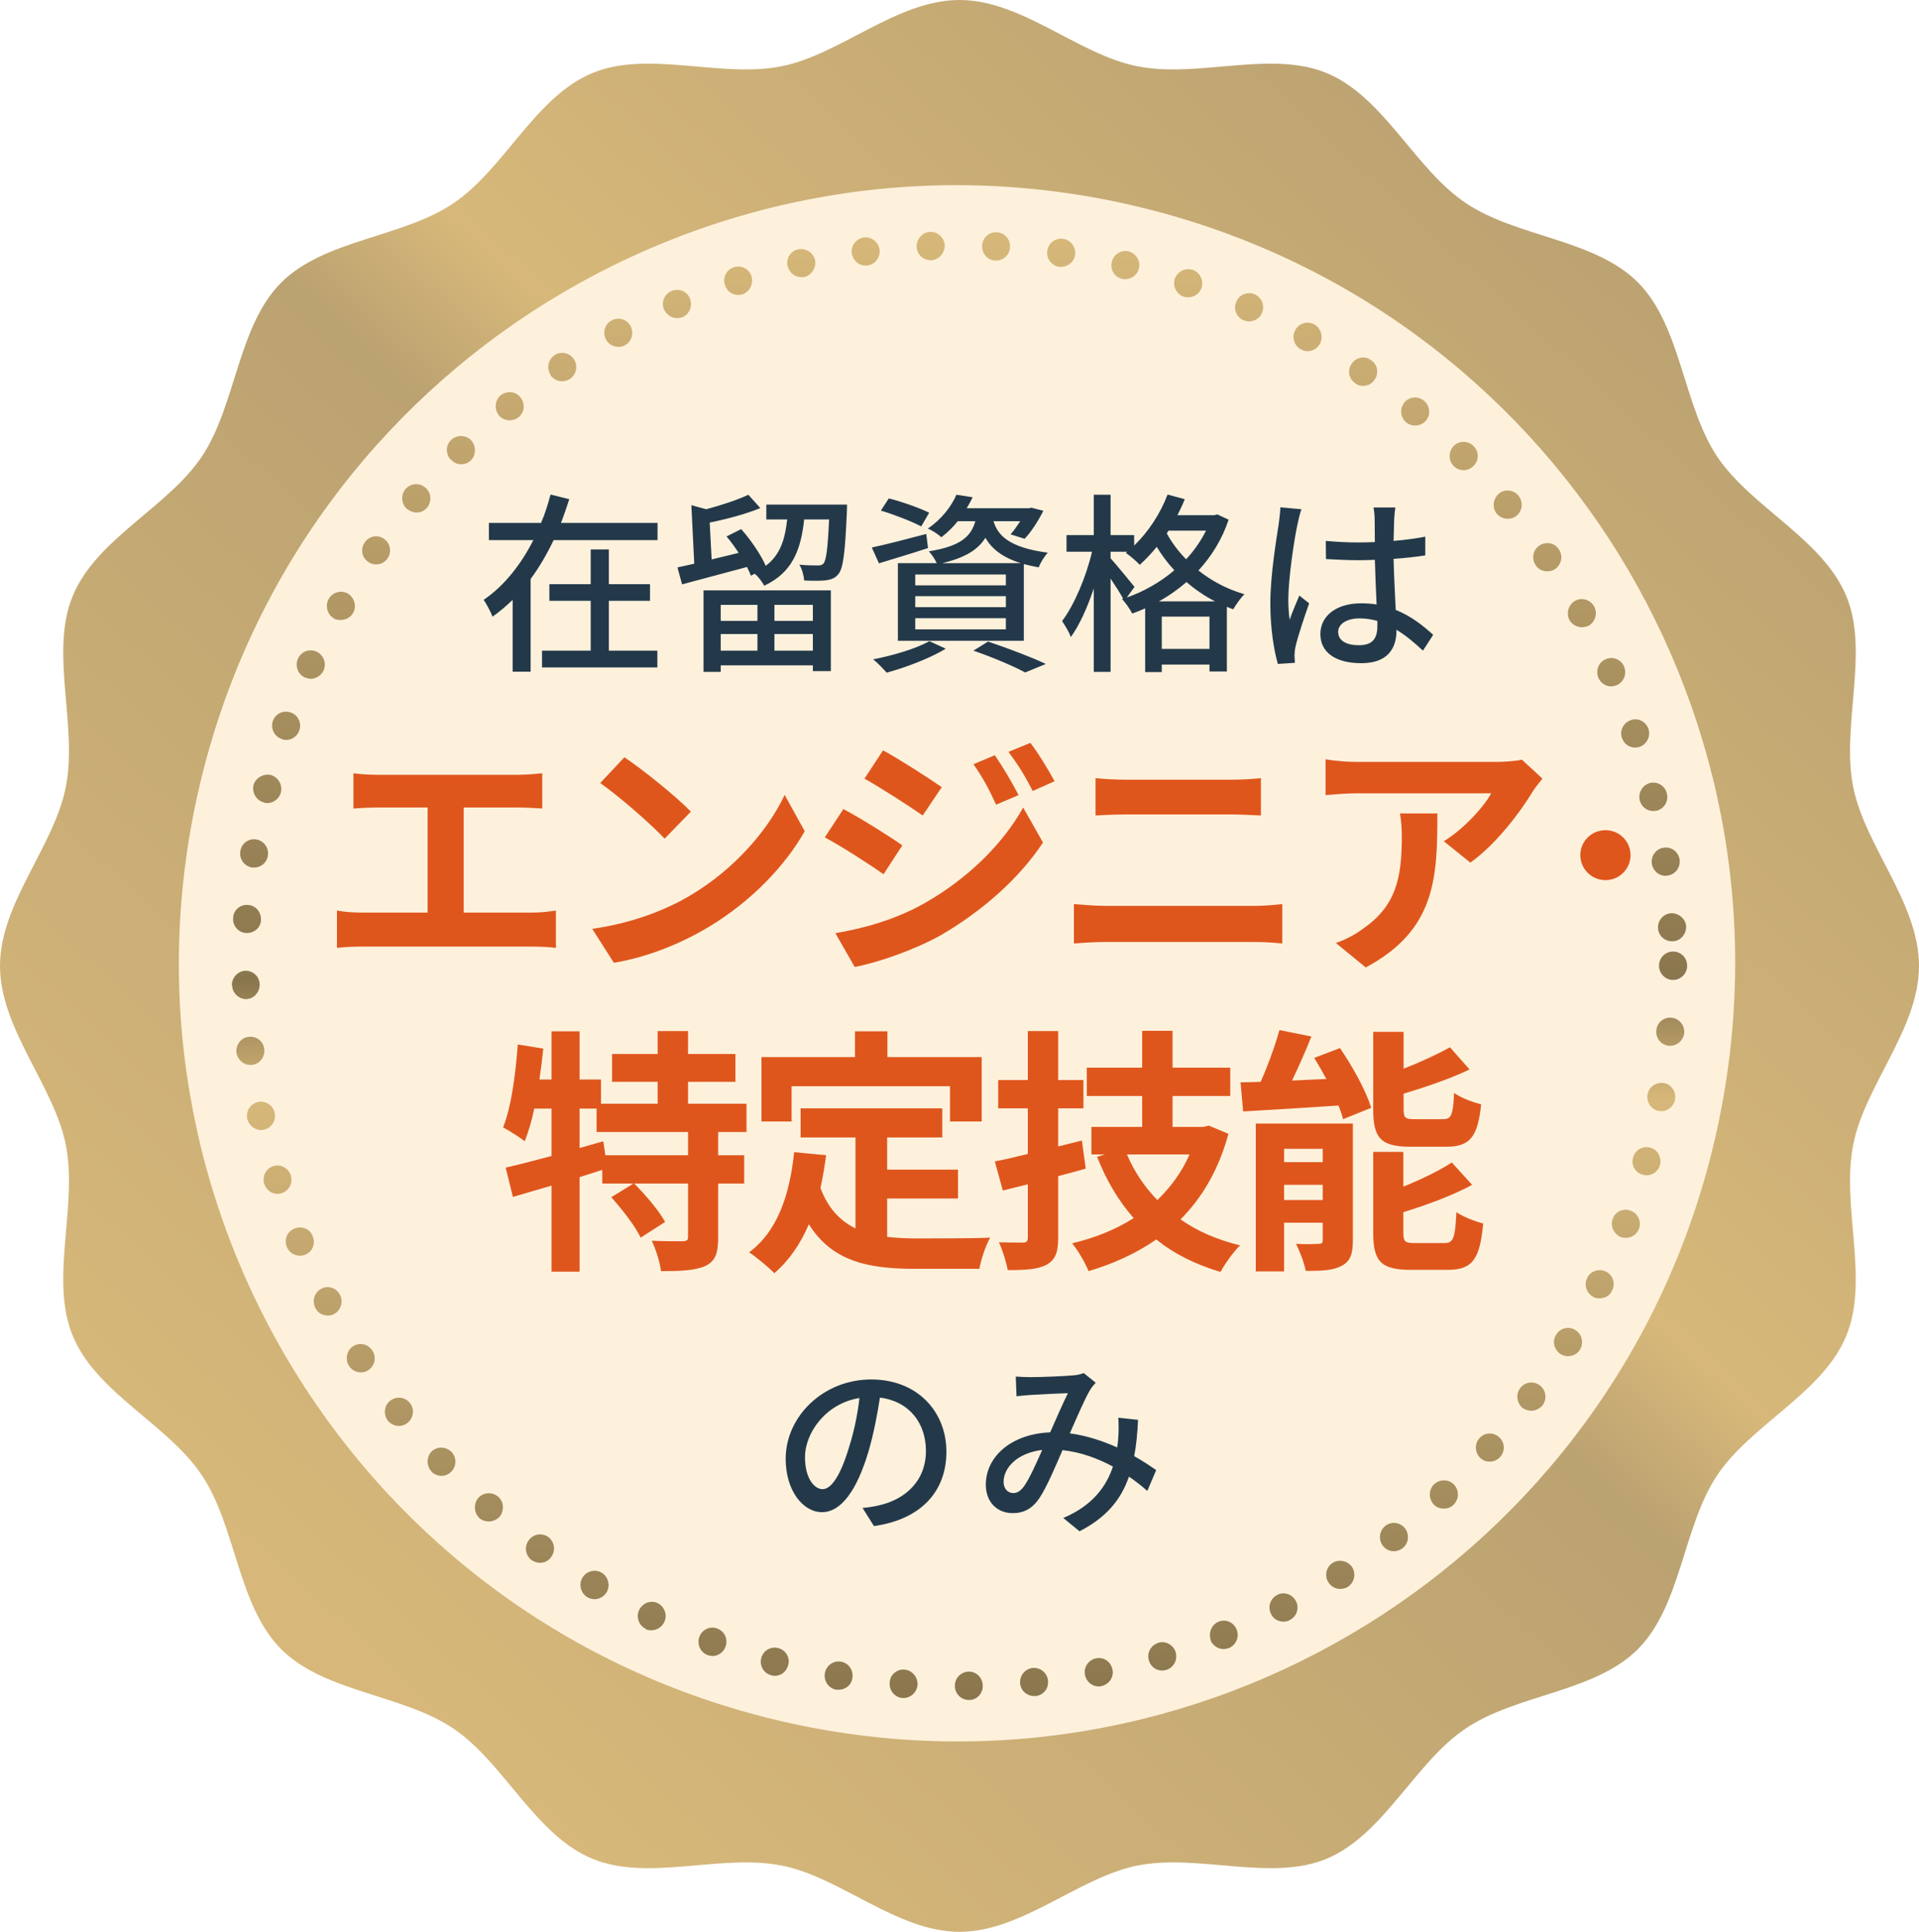 <svg width="149" height="150" viewBox="0 0 149 150" fill="none" xmlns="http://www.w3.org/2000/svg">
<path d="M149 75C149 79.889 144.779 84.292 143.889 88.899C142.948 93.66 145.161 99.343 143.355 103.72C141.525 108.174 135.956 110.606 133.312 114.573C130.667 118.567 130.54 124.659 127.184 128.038C123.828 131.416 117.751 131.544 113.81 134.206C109.868 136.843 107.453 142.449 103.029 144.317C98.681 146.135 93.036 143.908 88.307 144.855C83.73 145.776 79.356 150 74.5 150C69.644 150 65.27 145.751 60.693 144.855C55.964 143.908 50.319 146.135 45.971 144.317C41.547 142.474 39.132 136.869 35.19 134.206C31.224 131.544 25.172 131.416 21.816 128.038C18.46 124.659 18.333 118.541 15.688 114.573C13.069 110.606 7.475 108.174 5.645 103.72C3.839 99.343 6.052 93.66 5.111 88.899C4.195 84.292 0 79.889 0 75C0 70.111 4.221 65.708 5.111 61.101C6.052 56.34 3.839 50.657 5.645 46.28C7.475 41.826 13.044 39.394 15.688 35.427C18.333 31.433 18.46 25.341 21.816 21.962C25.172 18.584 31.249 18.456 35.19 15.793C39.132 13.157 41.547 7.526 45.971 5.683C50.319 3.865 55.964 6.092 60.693 5.145C65.27 4.224 69.644 0 74.5 0C79.356 0 83.73 4.249 88.307 5.145C93.036 6.092 98.681 3.865 103.029 5.683C107.453 7.526 109.868 13.131 113.81 15.768C117.776 18.43 123.828 18.558 127.184 21.937C130.54 25.316 130.667 31.433 133.312 35.427C135.931 39.369 141.499 41.826 143.355 46.28C145.161 50.657 142.948 56.34 143.889 61.101C144.805 65.708 149 70.111 149 75Z" fill="url(#paint0_linear_215_70)"/>
<path d="M133.098 88.674C140.761 56.205 120.652 23.672 88.183 16.008C55.714 8.345 23.181 28.454 15.517 60.923C7.854 93.392 27.963 125.925 60.432 133.589C92.901 141.252 125.435 121.143 133.098 88.674Z" fill="#FEF1DC"/>
<path d="M74.144 130.922C74.118 130.306 74.602 129.818 75.212 129.792C75.823 129.792 76.306 130.28 76.306 130.896C76.306 131.512 75.848 132 75.238 132C74.627 132 74.144 131.512 74.144 130.922ZM70.074 131.846C69.463 131.795 69.031 131.256 69.082 130.665C69.082 130.049 69.641 129.587 70.226 129.638C70.837 129.69 71.269 130.229 71.244 130.819C71.193 131.41 70.71 131.846 70.15 131.846H70.074ZM79.206 130.717C79.155 130.1 79.588 129.587 80.173 129.51C80.783 129.459 81.318 129.895 81.368 130.485C81.445 131.102 81.012 131.641 80.402 131.692H80.3C79.74 131.692 79.257 131.281 79.206 130.717ZM64.935 131.204C64.35 131.102 63.943 130.537 64.045 129.921C64.146 129.33 64.706 128.92 65.291 129.022C65.902 129.125 66.283 129.69 66.181 130.306C66.105 130.845 65.647 131.204 65.113 131.204H64.935ZM84.243 130.049C84.116 129.459 84.523 128.868 85.108 128.766C85.693 128.637 86.253 129.022 86.38 129.638C86.507 130.229 86.1 130.794 85.515 130.922C85.515 130.922 85.388 130.948 85.312 130.948C84.803 130.948 84.345 130.588 84.243 130.049ZM59.873 130.075C59.288 129.921 58.957 129.33 59.109 128.74C59.262 128.15 59.847 127.816 60.432 127.97C61.017 128.124 61.373 128.714 61.195 129.305C61.068 129.792 60.636 130.126 60.152 130.126C60.152 130.126 59.974 130.126 59.873 130.075ZM89.204 128.92C89.026 128.355 89.356 127.739 89.942 127.559H89.916C90.501 127.379 91.112 127.713 91.29 128.304C91.442 128.894 91.137 129.484 90.552 129.664C90.552 129.664 90.349 129.715 90.247 129.715C89.763 129.715 89.331 129.407 89.204 128.92ZM54.937 128.509C54.378 128.304 54.098 127.662 54.301 127.097C54.505 126.532 55.141 126.224 55.701 126.455C56.26 126.661 56.54 127.277 56.337 127.842C56.184 128.304 55.752 128.586 55.319 128.586C55.319 128.586 55.065 128.56 54.937 128.509ZM94.012 127.354C93.808 126.789 94.063 126.147 94.622 125.916C95.182 125.685 95.792 125.968 96.021 126.532C96.25 127.097 95.971 127.739 95.411 127.97C95.411 127.97 95.156 128.047 95.004 128.047C94.571 128.047 94.164 127.764 93.986 127.354H94.012ZM50.155 126.481C49.595 126.224 49.366 125.557 49.621 125.018C49.901 124.453 50.536 124.222 51.071 124.479C51.605 124.761 51.834 125.403 51.58 125.942C51.376 126.353 50.994 126.584 50.587 126.584C50.435 126.584 50.282 126.584 50.104 126.481H50.155ZM98.692 125.326C98.413 124.787 98.616 124.119 99.176 123.837C99.685 123.555 100.346 123.786 100.626 124.325C100.906 124.864 100.677 125.531 100.143 125.788C99.99 125.891 99.812 125.916 99.659 125.916C99.252 125.916 98.871 125.711 98.692 125.326ZM45.601 124.017C45.093 123.709 44.914 123.016 45.22 122.502C45.525 121.989 46.212 121.809 46.721 122.117C47.229 122.425 47.407 123.118 47.102 123.632C46.899 123.965 46.542 124.171 46.161 124.171C45.983 124.171 45.779 124.119 45.601 124.017ZM103.144 122.862C102.814 122.348 102.966 121.681 103.475 121.347C103.984 121.039 104.671 121.193 105.001 121.706C105.307 122.22 105.154 122.887 104.645 123.221C104.467 123.324 104.264 123.375 104.06 123.375C103.704 123.375 103.348 123.195 103.144 122.862ZM41.277 121.142C40.793 120.782 40.692 120.089 41.048 119.602C41.404 119.114 42.065 118.985 42.574 119.345C43.057 119.704 43.159 120.397 42.803 120.885C42.599 121.193 42.269 121.347 41.913 121.347C41.709 121.347 41.48 121.27 41.277 121.142ZM107.367 120.012C107.011 119.55 107.087 118.857 107.571 118.472C108.029 118.113 108.715 118.19 109.097 118.677C109.453 119.165 109.377 119.858 108.894 120.218C108.69 120.372 108.461 120.449 108.232 120.449C107.901 120.449 107.571 120.295 107.367 120.012ZM37.232 117.882C36.799 117.471 36.748 116.778 37.13 116.316C37.537 115.854 38.224 115.828 38.682 116.213C39.14 116.624 39.165 117.317 38.784 117.779C38.555 118.01 38.249 118.138 37.97 118.138C37.715 118.138 37.435 118.061 37.232 117.882ZM111.31 116.804C110.903 116.341 110.929 115.648 111.361 115.238C111.819 114.827 112.506 114.853 112.913 115.289C113.32 115.751 113.294 116.444 112.837 116.855C112.633 117.06 112.379 117.137 112.099 117.137C111.819 117.137 111.514 117.035 111.31 116.804ZM33.518 114.262C33.085 113.826 33.111 113.107 33.518 112.696C33.95 112.286 34.637 112.311 35.07 112.748C35.477 113.184 35.451 113.877 35.019 114.288C34.815 114.493 34.535 114.596 34.281 114.596C33.976 114.596 33.696 114.468 33.492 114.262H33.518ZM114.948 113.21C114.516 112.825 114.465 112.106 114.872 111.67C115.279 111.208 115.966 111.182 116.398 111.593C116.856 111.978 116.881 112.696 116.474 113.133C116.271 113.364 115.966 113.492 115.66 113.492C115.406 113.492 115.152 113.415 114.948 113.21ZM30.109 110.309C29.753 109.821 29.829 109.128 30.287 108.769C30.77 108.384 31.457 108.461 31.839 108.949C32.195 109.411 32.119 110.104 31.635 110.489C31.432 110.643 31.203 110.72 30.974 110.72C30.643 110.72 30.338 110.566 30.109 110.309ZM118.23 109.334C117.772 108.949 117.67 108.281 118.026 107.793C118.382 107.306 119.069 107.203 119.552 107.562C120.036 107.922 120.138 108.615 119.781 109.103C119.552 109.385 119.222 109.539 118.891 109.539C118.662 109.539 118.433 109.462 118.23 109.334ZM27.107 106.074C26.776 105.56 26.904 104.867 27.412 104.533C27.921 104.2 28.583 104.354 28.913 104.867C29.244 105.381 29.117 106.048 28.608 106.382C28.43 106.51 28.227 106.561 28.023 106.561C27.667 106.561 27.311 106.382 27.107 106.074ZM121.181 105.15C120.672 104.816 120.494 104.148 120.824 103.635C121.13 103.122 121.817 102.942 122.325 103.276C122.834 103.584 122.987 104.251 122.681 104.79C122.478 105.124 122.122 105.304 121.74 105.304C121.562 105.304 121.359 105.252 121.181 105.15ZM24.487 101.556C24.207 101.017 24.411 100.349 24.945 100.067C25.454 99.785 26.115 99.99 26.395 100.529C26.675 101.068 26.471 101.735 25.962 102.018C25.784 102.12 25.606 102.146 25.454 102.146C25.047 102.146 24.665 101.941 24.487 101.556ZM123.724 100.709C123.19 100.426 122.961 99.785 123.241 99.22C123.495 98.681 124.157 98.475 124.691 98.732C125.225 98.989 125.454 99.656 125.174 100.195C124.996 100.606 124.615 100.811 124.208 100.811C124.055 100.811 123.877 100.811 123.724 100.709ZM22.274 96.832C22.045 96.268 22.274 95.626 22.859 95.395C23.419 95.164 24.055 95.395 24.283 95.985C24.512 96.55 24.283 97.192 23.698 97.423C23.571 97.474 23.419 97.5 23.266 97.5C22.859 97.5 22.452 97.243 22.274 96.832ZM125.861 96.062C125.302 95.831 124.996 95.19 125.225 94.625C125.429 94.06 126.065 93.778 126.624 94.009C127.184 94.214 127.464 94.856 127.26 95.421C127.082 95.857 126.675 96.114 126.243 96.114C126.243 96.114 125.989 96.114 125.861 96.062ZM20.518 91.93C20.34 91.339 20.646 90.723 21.231 90.543C21.79 90.364 22.401 90.698 22.579 91.262C22.757 91.853 22.452 92.469 21.867 92.648C21.867 92.648 21.663 92.7 21.561 92.7C21.078 92.7 20.671 92.392 20.518 91.93ZM127.54 91.211C126.955 91.057 126.624 90.441 126.803 89.876C126.955 89.286 127.54 88.952 128.125 89.106C128.71 89.26 129.041 89.876 128.889 90.466C128.761 90.954 128.303 91.262 127.846 91.262C127.846 91.262 127.642 91.237 127.54 91.211ZM19.196 86.873C19.068 86.282 19.45 85.692 20.035 85.564C20.62 85.435 21.205 85.82 21.332 86.411C21.46 87.001 21.078 87.591 20.493 87.72C20.493 87.72 20.34 87.746 20.264 87.746C19.781 87.746 19.323 87.386 19.196 86.873ZM128.787 86.257C128.202 86.154 127.82 85.564 127.922 84.973C128.024 84.383 128.609 83.998 129.194 84.1C129.779 84.203 130.161 84.768 130.059 85.384C129.957 85.897 129.499 86.282 128.99 86.282C128.99 86.282 128.863 86.257 128.787 86.257ZM18.356 81.713C18.305 81.123 18.712 80.558 19.323 80.507C19.908 80.43 20.468 80.866 20.518 81.456C20.595 82.073 20.162 82.612 19.577 82.689H19.45C18.89 82.689 18.433 82.278 18.356 81.713ZM129.575 81.2C128.99 81.148 128.532 80.609 128.609 79.993C128.66 79.403 129.168 78.966 129.779 79.018C130.364 79.069 130.822 79.608 130.771 80.199C130.72 80.763 130.237 81.2 129.677 81.2H129.575ZM18 76.502C18 75.912 18.458 75.398 19.068 75.373C19.654 75.373 20.162 75.835 20.162 76.451C20.162 77.067 19.704 77.555 19.119 77.58C18.534 77.58 18.025 77.093 18.025 76.502H18ZM128.812 74.988C128.812 74.372 129.296 73.884 129.906 73.884C130.517 73.884 131 74.372 131 74.988C131 75.578 130.517 76.091 129.906 76.091C129.296 76.091 128.812 75.578 128.812 74.988ZM128.736 72.061C128.71 71.445 129.168 70.932 129.779 70.906C130.364 70.906 130.873 71.343 130.924 71.933C130.924 72.549 130.491 73.062 129.881 73.088H129.83C129.245 73.088 128.761 72.652 128.736 72.061ZM19.119 72.446C18.509 72.421 18.051 71.882 18.102 71.291C18.102 70.675 18.661 70.213 19.247 70.264C19.857 70.29 20.29 70.829 20.264 71.42C20.264 72.01 19.755 72.446 19.17 72.446H19.119ZM128.253 67.056C128.176 66.465 128.583 65.901 129.168 65.824C129.779 65.721 130.313 66.132 130.415 66.748C130.491 67.338 130.084 67.903 129.499 67.98C129.499 67.98 129.372 68.005 129.321 68.005C128.787 68.005 128.329 67.595 128.253 67.056ZM19.577 67.364C18.967 67.261 18.56 66.696 18.661 66.106C18.738 65.49 19.297 65.079 19.908 65.182C20.493 65.284 20.9 65.849 20.798 66.44C20.722 66.979 20.264 67.364 19.73 67.364H19.577ZM127.311 62.127C127.184 61.537 127.54 60.946 128.125 60.792C128.71 60.664 129.296 61.023 129.423 61.614C129.575 62.204 129.219 62.795 128.634 62.949C128.634 62.949 128.456 62.974 128.38 62.974C127.871 62.974 127.439 62.641 127.311 62.127ZM20.493 62.307C19.908 62.153 19.552 61.562 19.679 60.972C19.832 60.407 20.442 60.048 21.027 60.176C21.587 60.33 21.943 60.921 21.816 61.511C21.689 62.025 21.231 62.358 20.747 62.358C20.747 62.358 20.569 62.358 20.493 62.307ZM125.938 57.301C125.734 56.736 126.039 56.12 126.624 55.915C127.184 55.71 127.795 56.018 127.998 56.608C128.176 57.173 127.871 57.789 127.311 57.994C127.311 57.994 127.082 58.046 126.955 58.046C126.497 58.046 126.09 57.763 125.938 57.301ZM21.867 57.378C21.282 57.173 21.002 56.557 21.18 55.992C21.383 55.402 22.019 55.119 22.579 55.325C23.139 55.504 23.444 56.146 23.24 56.711C23.088 57.173 22.655 57.455 22.223 57.455C22.096 57.455 21.968 57.43 21.867 57.378ZM124.106 52.629C123.877 52.09 124.106 51.423 124.666 51.192C125.2 50.935 125.861 51.192 126.09 51.731C126.345 52.296 126.09 52.937 125.556 53.194C125.403 53.245 125.251 53.297 125.098 53.297C124.691 53.297 124.284 53.04 124.106 52.629ZM23.673 52.604C23.113 52.347 22.884 51.68 23.139 51.141C23.393 50.576 24.029 50.345 24.589 50.602C25.123 50.858 25.377 51.5 25.123 52.065C24.945 52.45 24.538 52.706 24.131 52.706C23.978 52.706 23.826 52.655 23.673 52.604ZM121.867 48.163C121.588 47.624 121.766 46.956 122.3 46.648C122.809 46.366 123.47 46.546 123.775 47.085C124.055 47.598 123.877 48.266 123.368 48.574C123.19 48.651 123.012 48.702 122.809 48.702C122.452 48.702 122.071 48.496 121.867 48.163ZM25.912 48.009C25.403 47.701 25.225 47.033 25.53 46.494C25.81 45.981 26.497 45.801 27.005 46.084C27.514 46.392 27.718 47.085 27.412 47.598C27.209 47.958 26.827 48.137 26.471 48.137C26.268 48.137 26.09 48.137 25.912 48.009ZM119.247 43.902C118.891 43.388 119.018 42.695 119.527 42.361C120.01 42.028 120.697 42.13 121.028 42.644C121.384 43.132 121.257 43.825 120.748 44.184C120.57 44.312 120.341 44.364 120.138 44.364C119.781 44.364 119.451 44.21 119.247 43.902ZM28.583 43.619C28.074 43.286 27.972 42.593 28.328 42.105C28.659 41.617 29.346 41.489 29.829 41.848C30.312 42.182 30.44 42.875 30.084 43.363C29.88 43.671 29.549 43.825 29.193 43.825C28.99 43.825 28.761 43.773 28.583 43.619ZM116.22 39.897C115.838 39.435 115.915 38.742 116.373 38.331C116.83 37.946 117.517 38.023 117.899 38.485C118.281 38.947 118.23 39.641 117.772 40.026C117.568 40.205 117.314 40.282 117.059 40.282C116.754 40.282 116.449 40.154 116.22 39.897ZM31.61 39.538C31.152 39.127 31.101 38.434 31.483 37.972C31.89 37.51 32.577 37.459 33.034 37.869C33.492 38.254 33.543 38.947 33.162 39.41C32.958 39.666 32.653 39.794 32.348 39.794C32.093 39.794 31.839 39.692 31.635 39.538H31.61ZM112.862 36.175C112.455 35.764 112.455 35.071 112.862 34.635C113.294 34.199 113.981 34.199 114.414 34.635C114.846 35.046 114.846 35.764 114.414 36.175C114.185 36.406 113.905 36.509 113.651 36.509C113.345 36.509 113.091 36.406 112.862 36.175ZM35.019 35.713C34.586 35.277 34.586 34.584 35.019 34.173C35.451 33.736 36.163 33.762 36.571 34.173C36.977 34.609 36.977 35.328 36.571 35.739C36.367 35.944 36.087 36.047 35.807 36.047C35.528 36.047 35.248 35.944 35.044 35.713H35.019ZM109.199 32.812C108.715 32.427 108.665 31.709 109.046 31.247C109.428 30.785 110.115 30.733 110.572 31.118C111.03 31.503 111.107 32.196 110.725 32.658C110.496 32.915 110.191 33.043 109.886 33.043C109.631 33.043 109.402 32.966 109.199 32.812ZM38.733 32.248C38.351 31.76 38.428 31.067 38.885 30.682C39.369 30.322 40.056 30.374 40.412 30.861C40.793 31.323 40.742 32.017 40.259 32.402C40.056 32.556 39.827 32.633 39.572 32.633C39.267 32.633 38.936 32.504 38.733 32.248ZM105.23 29.758C104.722 29.424 104.594 28.731 104.95 28.243C105.281 27.73 105.968 27.601 106.451 27.961C106.96 28.294 107.087 28.988 106.731 29.475C106.528 29.809 106.172 29.963 105.841 29.963C105.612 29.963 105.408 29.912 105.23 29.758ZM42.752 29.116C42.421 28.602 42.549 27.935 43.057 27.576C43.566 27.242 44.228 27.396 44.558 27.884C44.889 28.397 44.762 29.09 44.253 29.424C44.05 29.552 43.846 29.604 43.642 29.604C43.286 29.604 42.956 29.424 42.727 29.116H42.752ZM100.982 27.114C100.473 26.831 100.27 26.138 100.575 25.625C100.855 25.086 101.542 24.906 102.05 25.189C102.585 25.497 102.763 26.164 102.483 26.703C102.279 27.062 101.898 27.268 101.516 27.268C101.338 27.268 101.16 27.216 100.982 27.114ZM47.051 26.369C46.772 25.83 46.95 25.163 47.484 24.88C48.018 24.598 48.679 24.778 48.959 25.317C49.239 25.856 49.061 26.523 48.527 26.806C48.374 26.908 48.171 26.934 48.018 26.934C47.611 26.934 47.255 26.729 47.051 26.369ZM96.53 24.855C95.996 24.624 95.742 23.982 95.996 23.417C96.225 22.852 96.886 22.622 97.421 22.852C97.98 23.109 98.235 23.751 97.98 24.316C97.802 24.726 97.395 24.957 96.988 24.957C96.835 24.957 96.683 24.932 96.53 24.855ZM51.554 24.033C51.325 23.469 51.58 22.827 52.139 22.596C52.699 22.365 53.335 22.596 53.564 23.161C53.793 23.725 53.564 24.367 53.004 24.624C52.851 24.675 52.724 24.701 52.572 24.701C52.139 24.701 51.758 24.444 51.554 24.033ZM91.9 23.032C91.341 22.852 91.035 22.211 91.213 21.646C91.417 21.081 92.028 20.773 92.613 20.953C93.172 21.158 93.478 21.774 93.299 22.339C93.147 22.801 92.714 23.084 92.256 23.084C92.256 23.084 92.028 23.084 91.9 23.032ZM56.286 22.134C56.082 21.569 56.413 20.927 56.972 20.748C57.558 20.568 58.168 20.876 58.346 21.441C58.524 22.031 58.219 22.647 57.659 22.852C57.659 22.852 57.43 22.904 57.303 22.904C56.845 22.904 56.438 22.596 56.286 22.134ZM87.118 21.646C86.533 21.518 86.177 20.927 86.329 20.337C86.456 19.747 87.041 19.387 87.626 19.515C88.212 19.669 88.568 20.26 88.441 20.825C88.313 21.338 87.881 21.672 87.372 21.672C87.372 21.672 87.219 21.672 87.118 21.672V21.646ZM61.145 20.671C61.017 20.08 61.373 19.49 61.959 19.361C62.544 19.233 63.129 19.593 63.281 20.183C63.409 20.773 63.027 21.364 62.442 21.518C62.442 21.518 62.289 21.518 62.213 21.518C61.704 21.518 61.272 21.158 61.145 20.645V20.671ZM82.233 20.722C81.648 20.619 81.216 20.08 81.318 19.464C81.394 18.874 81.954 18.463 82.539 18.54C83.124 18.617 83.556 19.182 83.48 19.772C83.404 20.337 82.92 20.722 82.386 20.722H82.233ZM66.131 19.669C66.054 19.079 66.461 18.54 67.072 18.437C67.657 18.36 68.217 18.797 68.293 19.387C68.369 20.003 67.937 20.542 67.352 20.619C67.352 20.619 67.25 20.619 67.199 20.619C66.665 20.619 66.207 20.209 66.131 19.644V19.669ZM77.273 20.234C76.688 20.209 76.23 19.695 76.255 19.079C76.281 18.463 76.79 18.001 77.4 18.027C78.011 18.078 78.469 18.591 78.418 19.182C78.418 19.772 77.909 20.234 77.324 20.234H77.273ZM71.168 19.156C71.168 18.54 71.625 18.027 72.21 18.001C72.821 17.975 73.33 18.463 73.355 19.053C73.355 19.669 72.897 20.183 72.312 20.209H72.261C71.676 20.209 71.193 19.747 71.168 19.156Z" fill="url(#paint1_linear_215_70)"/>
<path d="M47.275 46.65V50.52H51.04V51.825H42.085V50.52H45.865V46.65H42.655V45.36H45.865V42.66H47.275V45.36H50.47V46.65H47.275ZM43.555 40.605H51.055V41.94H42.985C42.475 43.005 41.89 44.025 41.2 44.955V52.155H39.805V46.575C39.325 47.04 38.8 47.49 38.245 47.88C38.095 47.505 37.78 46.905 37.555 46.575C39.205 45.45 40.48 43.77 41.41 41.94H37.96V40.605H42.01C42.325 39.87 42.55 39.135 42.745 38.4L44.2 38.76C44.005 39.375 43.795 39.99 43.555 40.605ZM58.81 46.965H55.96V48.21H58.81V46.965ZM63.115 48.21V46.965H60.13V48.21H63.115ZM60.13 50.52H63.115V49.23H60.13V50.52ZM55.96 50.52H58.81V49.23H55.96V50.52ZM54.625 52.17V45.84H64.51V52.11H63.115V51.66H55.96V52.17H54.625ZM59.5 39.18H65.77C65.77 39.18 65.755 39.54 65.755 39.735C65.62 42.915 65.47 44.13 65.095 44.58C64.84 44.895 64.54 45 64.135 45.06C63.76 45.105 63.115 45.105 62.44 45.075C62.41 44.685 62.275 44.175 62.065 43.845C62.68 43.905 63.235 43.905 63.475 43.905C63.685 43.905 63.82 43.89 63.94 43.755C64.15 43.5 64.27 42.615 64.375 40.335H62.44C62.185 42.66 61.555 44.445 59.335 45.48C59.2 45.21 58.885 44.775 58.6 44.55L58.3 44.7C58.225 44.49 58.12 44.265 58 44.025C56.215 44.505 54.37 45 52.96 45.375L52.6 44.055C52.99 43.98 53.425 43.875 53.905 43.77L53.68 39.225L54.835 39.54C56.02 39.225 57.295 38.805 58.105 38.415L59.035 39.45C57.91 39.915 56.44 40.305 55.105 40.575L55.255 43.44L57.355 42.93C57.055 42.48 56.74 42.03 56.41 41.655L57.55 41.085C58.3 41.925 59.095 43.095 59.455 43.935C60.595 43.08 60.955 41.85 61.12 40.335H59.5V39.18ZM73.165 43.725H79.255C77.755 43.26 76.975 42.555 76.51 41.76C75.94 42.675 74.95 43.305 73.165 43.725ZM78.1 45.45V44.61H71.065V45.45H78.1ZM78.1 47.145V46.29H71.065V47.145H78.1ZM78.1 48.87V48H71.065V48.87H78.1ZM75.73 40.47H74.365C74.005 40.92 73.585 41.34 73.09 41.715C72.835 41.475 72.37 41.175 72.04 41.04C73.15 40.29 73.885 39.285 74.26 38.415L75.52 38.61C75.385 38.895 75.235 39.18 75.055 39.465H79.87L80.08 39.42L81.01 39.66C80.62 40.44 80.065 41.31 79.555 41.835L78.46 41.49C78.715 41.22 78.97 40.845 79.21 40.47H77.14C77.47 41.55 78.31 42.51 81.355 42.915C81.1 43.185 80.77 43.71 80.65 44.055C80.23 43.98 79.84 43.89 79.495 43.8V49.755H69.715V43.725H72.73C72.595 43.425 72.325 43.02 72.115 42.81C74.53 42.42 75.385 41.7 75.73 40.47ZM72.145 39.81L71.53 40.875C70.825 40.5 69.445 39.96 68.395 39.645L69.01 38.7C70.03 38.955 71.425 39.45 72.145 39.81ZM71.92 41.46L72.055 42.555C70.75 42.99 69.355 43.395 68.245 43.74L67.69 42.51C68.785 42.285 70.375 41.865 71.92 41.46ZM72.16 49.785L73.435 50.37C72.22 51.105 70.345 51.825 68.845 52.23C68.605 51.96 68.11 51.435 67.795 51.195C69.34 50.895 71.125 50.37 72.16 49.785ZM75.58 50.52L76.72 49.815C78.325 50.355 80.125 51.045 81.205 51.555L79.6 52.215C78.715 51.735 77.14 51.06 75.58 50.52ZM89.98 46.695H94.345C93.52 46.275 92.77 45.75 92.125 45.195C91.465 45.765 90.745 46.275 89.98 46.695ZM90.205 50.385H93.91V47.88H90.205V50.385ZM88.09 45.57L87.49 46.395C88.81 45.93 90.085 45.21 91.18 44.28C90.64 43.695 90.19 43.08 89.815 42.465C89.38 42.99 88.945 43.455 88.495 43.86C88.27 43.605 87.73 43.14 87.415 42.93L87.52 42.84H86.23V43.35C86.635 43.785 87.805 45.225 88.09 45.57ZM93.64 41.205H90.73L90.595 41.415C90.955 42.09 91.465 42.78 92.095 43.425C92.71 42.765 93.235 42.015 93.64 41.205ZM94.525 39.945L95.395 40.35C94.885 41.895 94.06 43.2 93.055 44.295C94.03 45.075 95.23 45.735 96.625 46.14C96.34 46.41 95.95 46.965 95.755 47.31C95.59 47.25 95.425 47.19 95.26 47.115V52.14H93.91V51.6H90.205V52.185H88.915V47.235C88.585 47.385 88.255 47.52 87.91 47.64C87.745 47.31 87.4 46.8 87.115 46.515L87.205 46.485C86.98 46.065 86.59 45.465 86.23 44.925V52.17H84.925V45.69C84.43 47.175 83.8 48.57 83.14 49.47C83.02 49.08 82.675 48.54 82.465 48.225C83.41 46.98 84.34 44.775 84.79 42.84H82.81V41.55H84.925V38.415H86.23V41.55H88.06V42.36C89.155 41.31 90.085 39.9 90.655 38.4L91.99 38.76C91.825 39.18 91.63 39.6 91.42 40.005H94.27L94.525 39.945ZM99.415 39.39L101.05 39.54C100.945 39.795 100.81 40.41 100.75 40.68C100.48 41.88 100.03 44.97 100.03 46.56C100.03 47.085 100.06 47.58 100.135 48.12C100.345 47.505 100.66 46.785 100.885 46.245L101.65 46.845C101.26 47.955 100.75 49.47 100.585 50.235C100.54 50.43 100.51 50.73 100.51 50.91C100.525 51.06 100.525 51.285 100.54 51.465L99.22 51.555C98.92 50.52 98.635 48.855 98.635 46.845C98.635 44.625 99.115 41.805 99.295 40.62C99.34 40.245 99.4 39.78 99.415 39.39ZM106.945 48.615V48.21C106.495 48.09 106.045 48.015 105.565 48.015C104.575 48.015 103.9 48.45 103.9 49.065C103.9 49.755 104.56 50.1 105.505 50.1C106.6 50.1 106.945 49.545 106.945 48.615ZM111.28 49.29L110.485 50.52C109.795 49.875 109.12 49.32 108.43 48.9V48.945C108.43 50.325 107.77 51.495 105.7 51.495C103.69 51.495 102.52 50.655 102.52 49.23C102.52 47.865 103.705 46.845 105.685 46.845C106.105 46.845 106.51 46.875 106.885 46.935C106.84 45.9 106.78 44.625 106.75 43.47C106.33 43.485 105.91 43.5 105.49 43.5C104.635 43.5 103.825 43.455 102.955 43.41L102.94 42C103.795 42.075 104.62 42.12 105.505 42.12C105.925 42.12 106.33 42.105 106.75 42.09C106.75 41.355 106.735 40.725 106.735 40.35C106.735 40.095 106.705 39.69 106.645 39.405H108.34C108.295 39.705 108.265 40.02 108.25 40.32C108.235 40.695 108.22 41.325 108.205 42C109.075 41.925 109.9 41.82 110.665 41.67V43.125C109.9 43.245 109.06 43.335 108.205 43.395C108.235 44.88 108.325 46.215 108.37 47.355C109.6 47.85 110.53 48.615 111.28 49.29Z" fill="#23394A"/>
<path d="M36.003 70.86H41.303C42.023 70.86 42.663 70.78 43.163 70.7V73.6C42.603 73.52 41.763 73.5 41.303 73.5H28.123C27.523 73.5 26.823 73.52 26.163 73.6V70.7C26.783 70.82 27.503 70.86 28.123 70.86H33.203V62.7H29.343C28.803 62.7 27.943 62.74 27.443 62.78V60.04C27.963 60.12 28.783 60.16 29.343 60.16H40.223C40.823 60.16 41.523 60.1 42.103 60.04V62.78C41.503 62.74 40.803 62.7 40.223 62.7H36.003V70.86ZM48.483 58.8C49.883 59.74 52.483 61.82 53.643 63.02L51.603 65.12C50.563 64 48.063 61.82 46.603 60.8L48.483 58.8ZM45.983 72.12C49.103 71.68 51.703 70.66 53.643 69.5C57.043 67.48 59.663 64.42 60.923 61.72L62.483 64.54C60.963 67.24 58.303 70 55.083 71.94C53.063 73.16 50.483 74.28 47.663 74.76L45.983 72.12ZM77.243 58.64C77.823 59.48 78.623 60.82 79.083 61.74L77.343 62.48C76.763 61.22 76.303 60.36 75.583 59.34L77.243 58.64ZM80.003 57.68C80.623 58.48 81.403 59.78 81.883 60.66L80.183 61.42C79.543 60.16 79.043 59.38 78.303 58.38L80.003 57.68ZM68.563 58.26C69.883 58.98 72.083 60.4 73.123 61.12L71.643 63.32C70.523 62.54 68.443 61.2 67.123 60.46L68.563 58.26ZM64.863 72.46C67.103 72.08 69.503 71.4 71.663 70.2C75.063 68.3 77.863 65.56 79.443 62.7L80.983 65.42C79.143 68.2 76.303 70.72 73.043 72.62C71.003 73.76 68.123 74.76 66.363 75.08L64.863 72.46ZM65.483 62.82C66.843 63.54 69.043 64.92 70.063 65.64L68.603 67.88C67.463 67.08 65.383 65.74 64.043 65.02L65.483 62.82ZM83.383 73.26V70.2C84.163 70.26 85.103 70.34 85.883 70.34H97.363C98.043 70.34 98.883 70.28 99.563 70.2V73.26C98.863 73.18 97.963 73.14 97.363 73.14H85.883C85.103 73.14 84.123 73.2 83.383 73.26ZM85.063 63.32V60.42C85.783 60.5 86.723 60.54 87.403 60.54H95.683C96.483 60.54 97.343 60.48 97.903 60.42V63.32C97.323 63.3 96.383 63.24 95.683 63.24H87.423C86.663 63.24 85.743 63.28 85.063 63.32ZM108.703 63.16H111.603C111.603 68.12 111.503 72.2 106.043 75.12L103.723 73.22C104.363 73 105.083 72.66 105.823 72.12C108.363 70.36 108.843 68.24 108.843 64.96C108.843 64.34 108.803 63.8 108.703 63.16ZM118.163 58.98L119.763 60.46C119.543 60.72 119.163 61.2 118.983 61.5C118.043 63.06 116.143 65.58 114.163 66.98L112.103 65.32C113.703 64.34 115.263 62.58 115.783 61.6H105.363C104.523 61.6 103.863 61.66 102.923 61.74V58.96C103.683 59.08 104.523 59.16 105.363 59.16H116.143C116.703 59.16 117.803 59.1 118.163 58.98ZM122.703 66.4C122.703 65.32 123.583 64.46 124.663 64.46C125.723 64.46 126.603 65.32 126.603 66.4C126.603 67.48 125.723 68.34 124.663 68.34C123.583 68.34 122.703 67.48 122.703 66.4ZM53.423 89.7V87.9H46.323V86.08H45.003V89.14L46.843 88.62L47.003 89.7H53.423ZM57.963 87.9H55.763V89.7H57.783V91.9H55.763V96.08C55.763 97.28 55.563 97.92 54.763 98.3C53.943 98.66 52.823 98.7 51.323 98.7C51.243 98.02 50.923 97 50.603 96.34C51.603 96.38 52.683 96.38 53.003 96.38C53.343 96.36 53.423 96.3 53.423 96.04V91.9H49.243C50.123 92.78 51.163 94 51.643 94.88L49.743 96.1C49.343 95.24 48.323 93.92 47.463 92.96L49.183 91.9H46.763V90.84C46.183 91.02 45.583 91.22 45.003 91.4V98.74H42.823V92.06C41.743 92.38 40.723 92.68 39.823 92.94L39.263 90.66C40.243 90.44 41.483 90.12 42.823 89.76V86.08H41.483C41.283 87.04 41.023 87.9 40.743 88.62C40.383 88.32 39.523 87.78 39.063 87.54C39.703 85.94 40.023 83.46 40.203 81.1L42.183 81.42C42.103 82.22 42.003 83.02 41.883 83.82H42.823V80.08H45.003V83.82H46.663V85.7H51.063V84H47.523V81.84H51.063V80.06H53.423V81.84H57.103V84H53.423V85.7H57.963V87.9ZM61.463 84.34V87.08H59.123V82.08H66.383V80.08H68.903V82.08H76.223V87.08H73.763V84.34H61.463ZM68.883 93.06V96.04C69.603 96.12 70.363 96.16 71.163 96.16C72.243 96.16 75.543 96.16 76.883 96.1C76.543 96.68 76.163 97.82 76.043 98.52H71.043C67.343 98.52 64.603 97.92 62.803 95.06C62.143 96.6 61.263 97.88 60.123 98.86C59.723 98.44 58.723 97.6 58.163 97.24C60.323 95.64 61.303 92.88 61.663 89.46L64.143 89.7C64.023 90.6 63.883 91.44 63.703 92.24C64.303 93.84 65.243 94.8 66.423 95.38V88.32H62.163V86.06H73.163V88.32H68.883V90.82H74.383V93.06H68.883ZM84.003 88.56L84.303 90.74C83.603 90.94 82.883 91.14 82.163 91.32V96.1C82.163 97.26 81.943 97.82 81.263 98.2C80.603 98.56 79.643 98.62 78.243 98.62C78.143 98.02 77.843 97.08 77.563 96.46C78.343 96.48 79.163 96.48 79.423 96.48C79.723 96.48 79.803 96.38 79.803 96.08V91.96L77.863 92.44L77.243 90.18C77.983 90.04 78.843 89.84 79.803 89.6V86.06H77.503V83.86H79.803V80.06H82.163V83.86H84.123V86.06H82.163V89.02L84.003 88.56ZM92.363 89.64H87.503C88.063 90.96 88.863 92.16 89.863 93.18C90.903 92.18 91.763 91 92.363 89.64ZM93.863 87.4L95.383 88.04C94.623 90.82 93.343 93 91.663 94.68C92.963 95.6 94.503 96.26 96.283 96.7C95.783 97.18 95.103 98.14 94.763 98.76C92.823 98.18 91.163 97.36 89.783 96.24C88.223 97.32 86.463 98.12 84.523 98.7C84.263 98.06 83.683 97.06 83.243 96.54C85.003 96.12 86.623 95.48 88.023 94.58C86.843 93.24 85.903 91.66 85.183 89.82L85.783 89.64H84.743V87.5H88.683V85.1H84.383V82.9H88.683V80.04H91.043V82.9H95.523V85.1H91.043V87.5H93.443L93.863 87.4ZM112.283 89.04H109.523C107.183 89.04 106.623 88.34 106.623 86.14V80.12H108.983V82.98C110.323 82.46 111.643 81.84 112.583 81.32L114.103 83.04C112.603 83.76 110.723 84.4 108.983 84.92V86.1C108.983 86.82 109.103 86.9 109.863 86.9H112.043C112.683 86.9 112.823 86.6 112.903 84.86C113.383 85.22 114.363 85.6 115.003 85.74C114.743 88.3 114.123 89.04 112.283 89.04ZM99.703 93.18H102.703V92H99.703V93.18ZM102.703 89.2H99.703V90.24H102.703V89.2ZM105.043 87.24V96.32C105.043 97.36 104.843 97.94 104.183 98.28C103.503 98.66 102.583 98.68 101.383 98.68C101.263 98.06 100.923 97.14 100.623 96.58C101.323 96.62 102.123 96.6 102.383 96.58C102.623 96.58 102.703 96.52 102.703 96.28V94.94H99.703V98.72H97.503V87.24H105.043ZM102.043 82.14L104.043 81.38C105.023 82.82 106.083 84.72 106.463 86.02L104.283 86.9C104.203 86.58 104.083 86.22 103.923 85.84C101.283 86.02 98.563 86.18 96.523 86.3L96.323 84.04C96.803 84.04 97.323 84.02 97.883 84C98.443 82.74 99.003 81.2 99.343 79.98L101.823 80.48C101.363 81.64 100.823 82.84 100.323 83.9L102.983 83.78C102.683 83.22 102.363 82.66 102.043 82.14ZM109.883 96.52H112.163C112.843 96.52 112.983 96.14 113.083 94.12C113.583 94.48 114.543 94.84 115.163 95C114.903 97.82 114.303 98.6 112.383 98.6H109.543C107.203 98.6 106.623 97.92 106.623 95.72V89.44H108.963V92.14C110.383 91.56 111.763 90.9 112.723 90.26L114.303 92C112.763 92.84 110.783 93.56 108.963 94.12V95.72C108.963 96.42 109.103 96.52 109.883 96.52Z" fill="#DF561D"/>
<path d="M63.868 115.63C64.513 115.63 65.233 114.67 65.923 112.375C66.298 111.205 66.583 109.855 66.733 108.55C64.063 108.985 62.503 111.31 62.503 113.14C62.503 114.85 63.268 115.63 63.868 115.63ZM67.858 118.495L66.973 117.085C67.498 117.04 67.933 116.965 68.293 116.875C70.198 116.44 71.893 115.06 71.893 112.66C71.893 110.5 70.603 108.805 68.323 108.52C68.113 109.855 67.843 111.295 67.438 112.69C66.538 115.72 65.308 117.415 63.823 117.415C62.353 117.415 61.003 115.75 61.003 113.275C61.003 109.975 63.928 107.11 67.648 107.11C71.218 107.11 73.483 109.6 73.483 112.72C73.483 115.825 71.488 117.985 67.858 118.495ZM79.498 115.42C79.948 114.79 80.443 113.65 80.923 112.585C79.003 112.81 77.923 113.95 77.923 115.075C77.923 115.6 78.268 115.93 78.658 115.93C78.973 115.93 79.198 115.81 79.498 115.42ZM89.773 114.145L89.083 115.765C88.663 115.39 88.183 115.015 87.658 114.655C87.028 116.47 85.888 117.835 83.818 118.9L82.558 117.865C84.868 116.89 85.918 115.375 86.413 113.875C85.243 113.245 83.923 112.75 82.498 112.6C81.943 113.89 81.253 115.51 80.698 116.335C80.143 117.145 79.498 117.49 78.628 117.49C77.443 117.49 76.543 116.65 76.543 115.285C76.543 113.05 78.598 111.325 81.538 111.22C82.018 110.14 82.513 108.985 82.918 108.175C82.333 108.19 80.758 108.265 80.083 108.31C79.768 108.325 79.303 108.37 78.928 108.415L78.868 106.885C79.258 106.915 79.723 106.93 80.038 106.93C80.848 106.93 82.633 106.855 83.293 106.795C83.608 106.78 83.923 106.705 84.148 106.615L85.078 107.365C84.913 107.545 84.763 107.71 84.643 107.92C84.253 108.565 83.653 109.96 83.068 111.295C84.403 111.475 85.648 111.895 86.743 112.39C86.788 112.105 86.818 111.82 86.833 111.55C86.863 111.085 86.863 110.56 86.833 110.08L88.363 110.245C88.318 111.28 88.228 112.21 88.063 113.065C88.738 113.44 89.308 113.83 89.773 114.145Z" fill="#23394A"/>
<defs>
<linearGradient id="paint0_linear_215_70" x1="30.5" y1="131.5" x2="130.5" y2="22.5" gradientUnits="userSpaceOnUse">
<stop stop-color="#D7B87A"/>
<stop offset="0.51" stop-color="#BBA271"/>
<stop offset="0.591" stop-color="#D7B87A"/>
<stop offset="1" stop-color="#BBA271"/>
</linearGradient>
<linearGradient id="paint1_linear_215_70" x1="74.5" y1="18" x2="74.5" y2="132" gradientUnits="userSpaceOnUse">
<stop stop-color="#D7B87A"/>
<stop offset="0.51" stop-color="#8A764E"/>
<stop offset="0.591" stop-color="#D7B87A"/>
<stop offset="1" stop-color="#8A764E"/>
</linearGradient>
</defs>
</svg>
